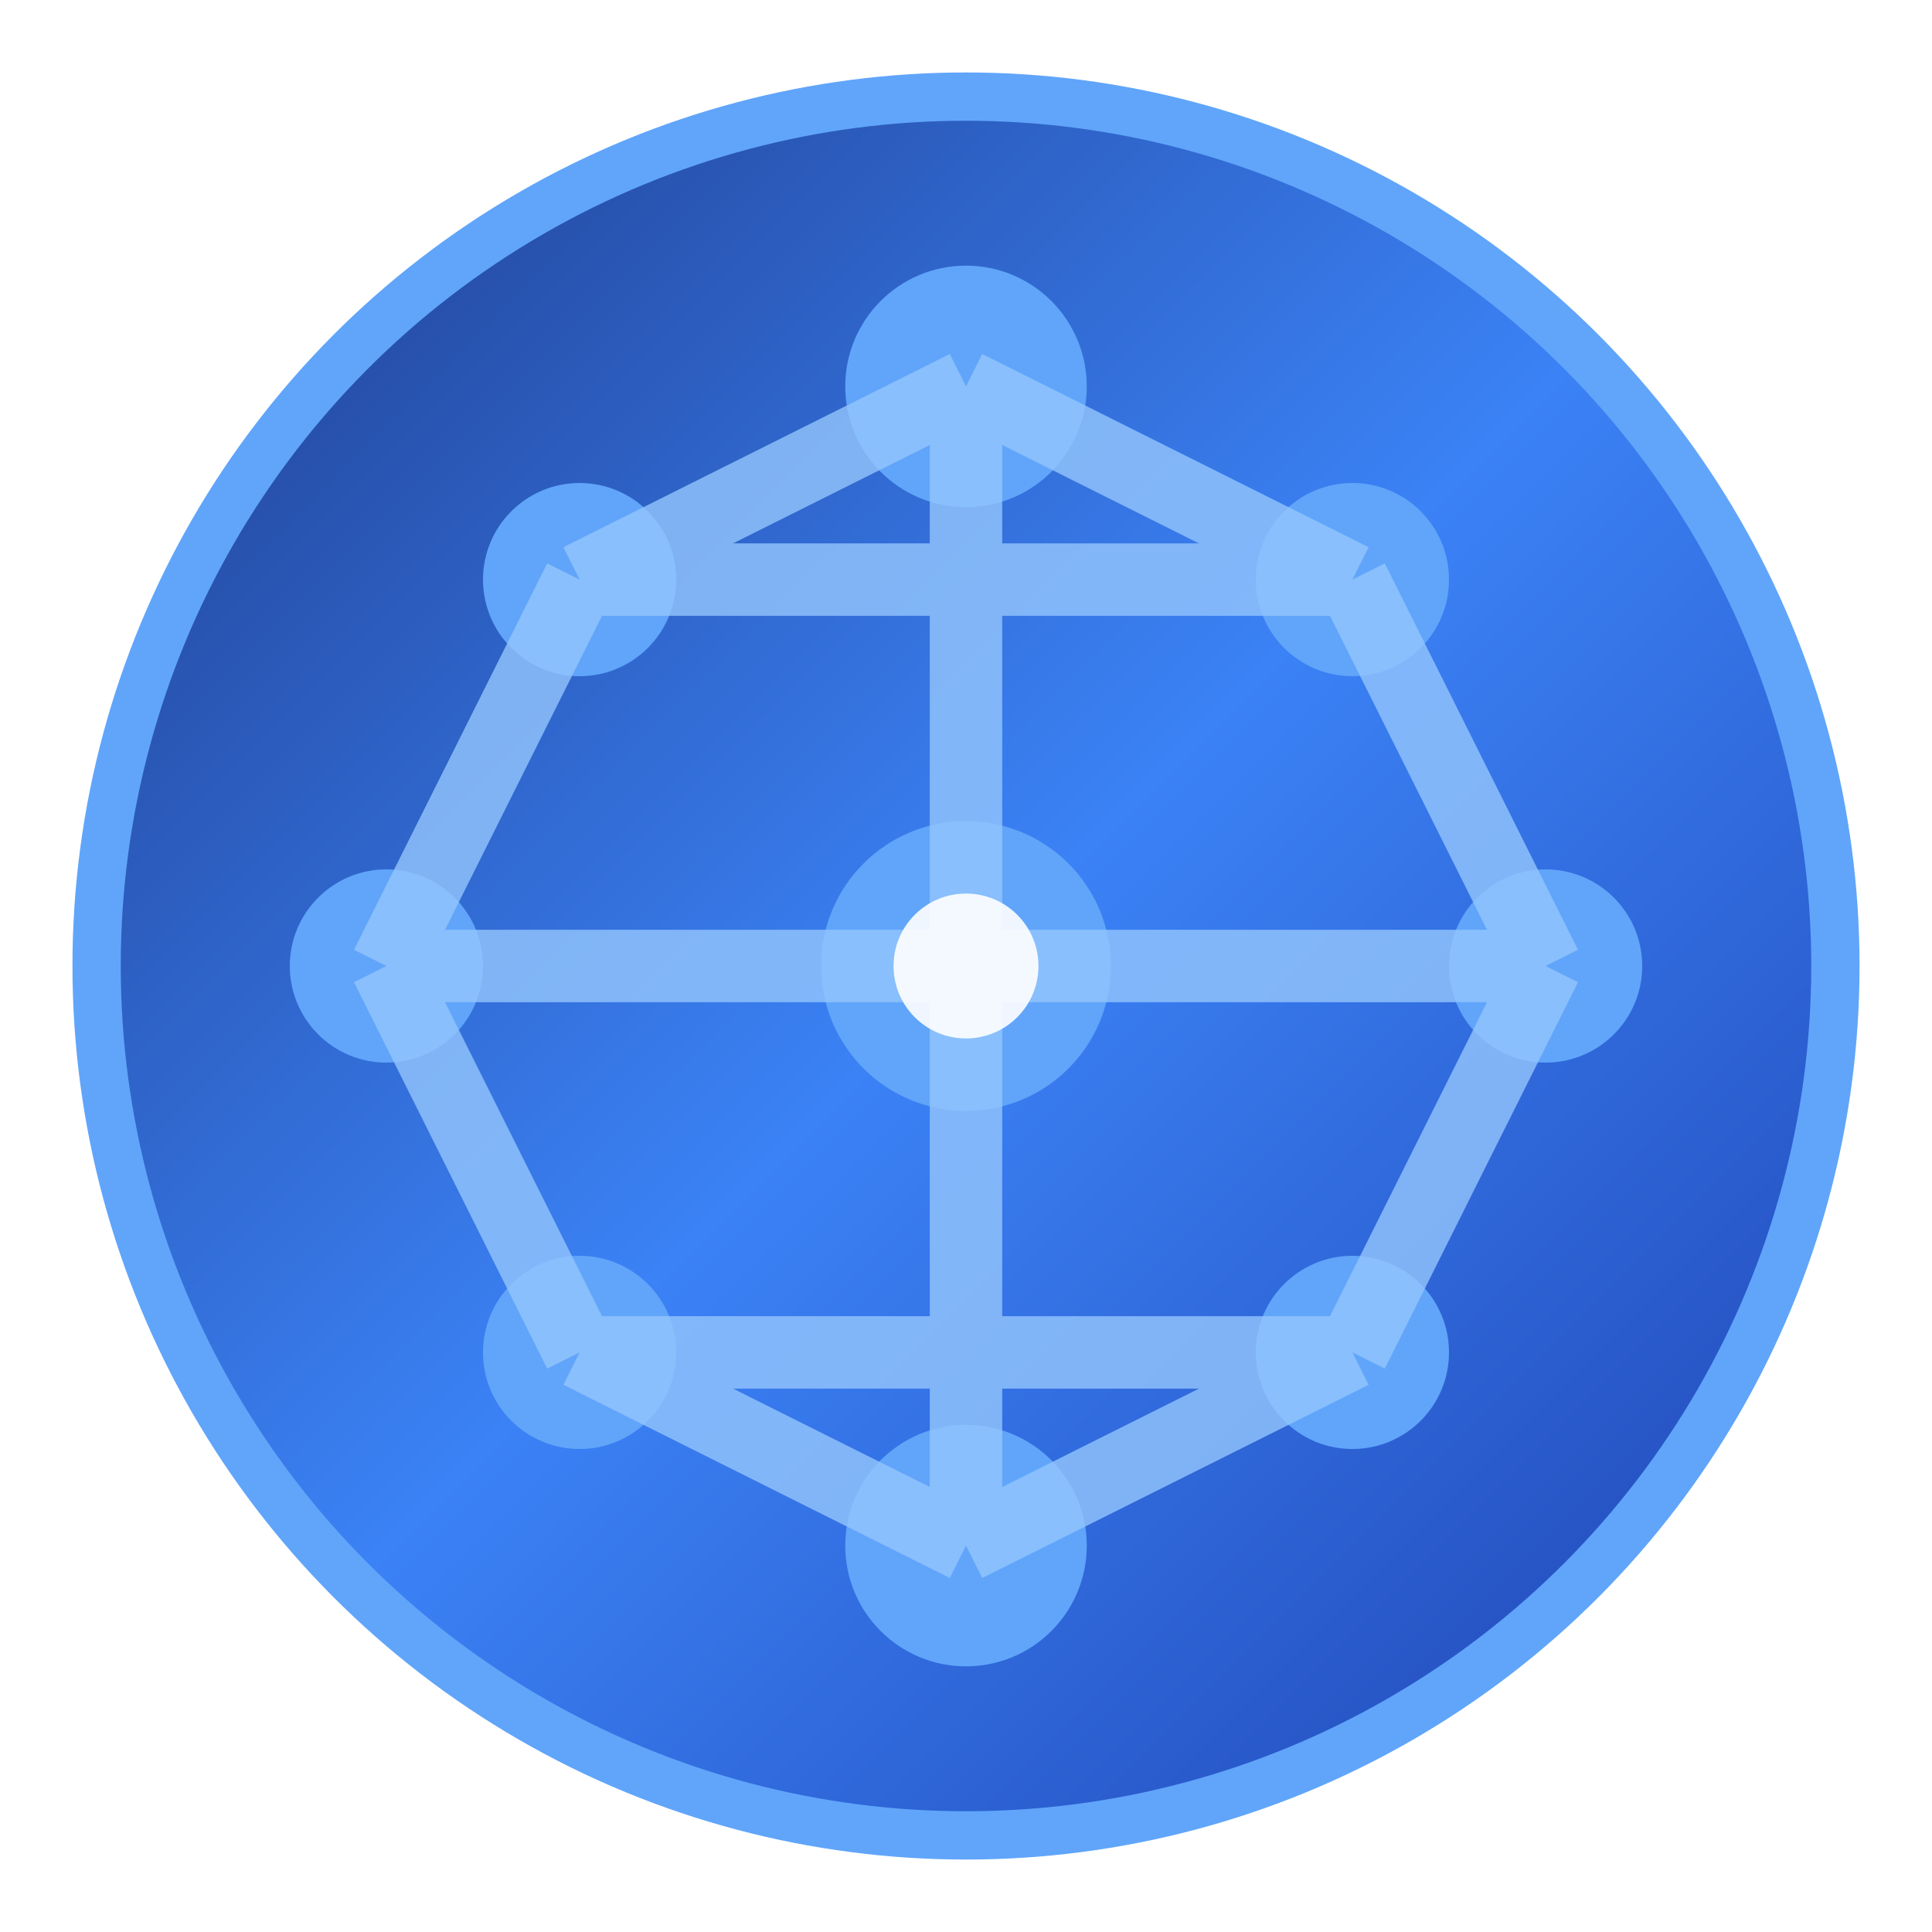 <svg width="40" height="40" viewBox="0 0 40 40" fill="none" xmlns="http://www.w3.org/2000/svg">
  <defs>
    <linearGradient id="logoGradient" x1="0%" y1="0%" x2="100%" y2="100%">
      <stop offset="0%" style="stop-color:#1e3a8a;stop-opacity:1" />
      <stop offset="50%" style="stop-color:#3b82f6;stop-opacity:1" />
      <stop offset="100%" style="stop-color:#1e40af;stop-opacity:1" />
    </linearGradient>
    <filter id="glow">
      <feGaussianBlur stdDeviation="2" result="coloredBlur"/>
      <feMerge> 
        <feMergeNode in="coloredBlur"/>
        <feMergeNode in="SourceGraphic"/>
      </feMerge>
    </filter>
  </defs>
  
  <!-- 背景圆 -->
  <circle cx="20" cy="20" r="18" fill="url(#logoGradient)" stroke="#60a5fa" stroke-width="1"/>
  
  <!-- 3D网络节点结构 -->
  <g fill="#60a5fa" filter="url(#glow)">
    <!-- 顶部节点 -->
    <circle cx="20" cy="8" r="2.5"/>
    <circle cx="12" cy="12" r="2"/>
    <circle cx="28" cy="12" r="2"/>
    
    <!-- 中间层节点 -->
    <circle cx="8" cy="20" r="2"/>
    <circle cx="20" cy="20" r="3"/>
    <circle cx="32" cy="20" r="2"/>
    
    <!-- 底部节点 -->
    <circle cx="12" cy="28" r="2"/>
    <circle cx="28" cy="28" r="2"/>
    <circle cx="20" cy="32" r="2.5"/>
  </g>
  
  <!-- 连接线网络 -->
  <g stroke="#93c5fd" stroke-width="1.5" opacity="0.8" filter="url(#glow)">
    <!-- 顶层连接 -->
    <line x1="20" y1="8" x2="12" y2="12"/>
    <line x1="20" y1="8" x2="28" y2="12"/>
    <line x1="12" y1="12" x2="28" y2="12"/>
    
    <!-- 中层连接 -->
    <line x1="12" y1="12" x2="8" y2="20"/>
    <line x1="28" y1="12" x2="32" y2="20"/>
    <line x1="8" y1="20" x2="20" y2="20"/>
    <line x1="20" y1="20" x2="32" y2="20"/>
    
    <!-- 底层连接 -->
    <line x1="8" y1="20" x2="12" y2="28"/>
    <line x1="32" y1="20" x2="28" y2="28"/>
    <line x1="12" y1="28" x2="28" y2="28"/>
    <line x1="12" y1="28" x2="20" y2="32"/>
    <line x1="28" y1="28" x2="20" y2="32"/>
    
    <!-- 中心连接 -->
    <line x1="20" y1="8" x2="20" y2="20"/>
    <line x1="20" y1="20" x2="20" y2="32"/>
  </g>
  
  <!-- 中心高亮 -->
  <circle cx="20" cy="20" r="1.5" fill="white" opacity="0.9"/>
</svg>
